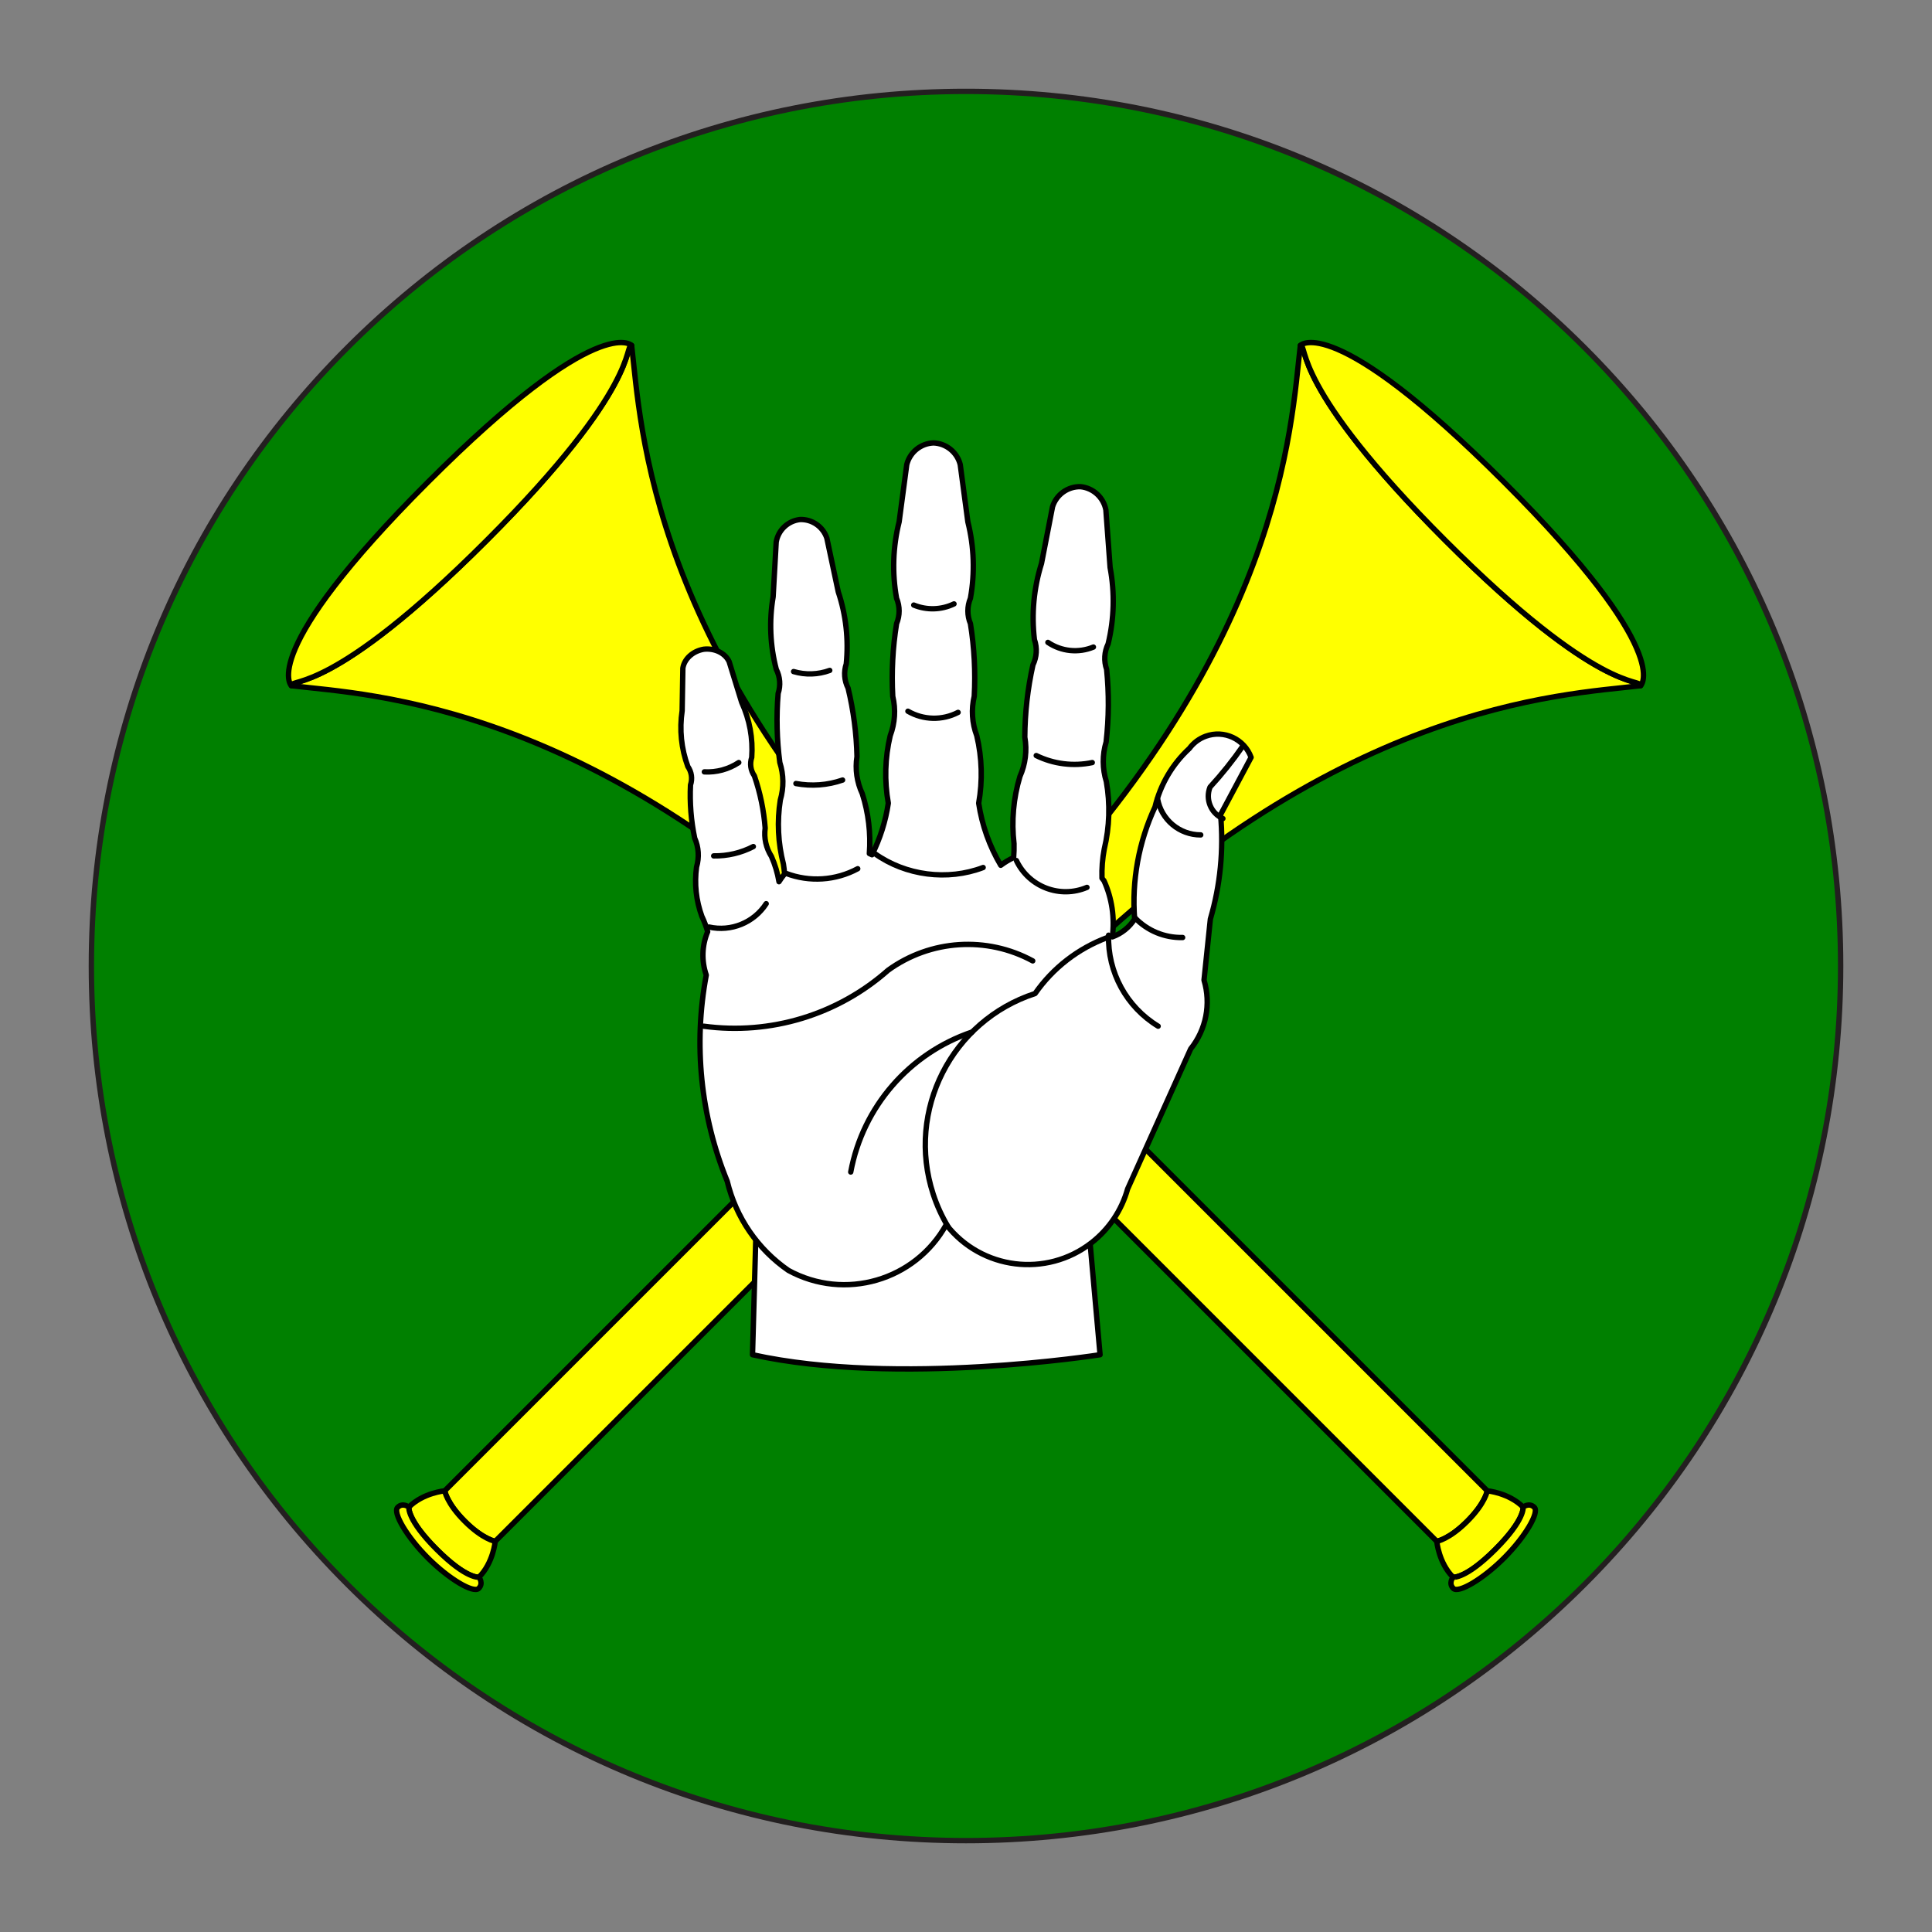 <?xml version="1.0" encoding="utf-8"?>
<!-- Generator: Adobe Illustrator 15.0.0, SVG Export Plug-In . SVG Version: 6.00 Build 0)  -->
<!DOCTYPE svg PUBLIC "-//W3C//DTD SVG 1.1//EN" "http://www.w3.org/Graphics/SVG/1.1/DTD/svg11.dtd">
<svg version="1.1" id="Round" xmlns="http://www.w3.org/2000/svg" xmlns:xlink="http://www.w3.org/1999/xlink" x="0px" y="0px"
	 width="360px" height="360px" viewBox="0 0 360 360" enable-background="new 0 0 360 360" xml:space="preserve">
<rect x="0" y="0" width="360" height="360" fill="#808080" stroke="none"/>
<g id="Field_2_">
	<g>
		<path fill="#008000" d="M180,342.975c-89.865,0-162.976-73.11-162.976-162.975S90.135,17.026,180,17.026
			c89.864,0,162.975,73.11,162.975,162.975S269.865,342.975,180,342.975z"/>
		<path fill="#231F20" d="M180,17.526c89.732,0,162.475,72.742,162.475,162.475S269.733,342.475,180,342.475
			S17.525,269.733,17.525,180S90.268,17.526,180,17.526 M180,16.526c-43.666,0-84.718,17.004-115.595,47.88
			C33.529,95.283,16.525,136.335,16.525,180c0,43.666,17.004,84.718,47.881,115.594c30.876,30.877,71.929,47.881,115.595,47.881
			s84.718-17.004,115.594-47.881c30.877-30.876,47.881-71.928,47.881-115.594c0-43.666-17.004-84.718-47.881-115.594
			C264.718,33.53,223.667,16.526,180,16.526L180,16.526z"/>
	</g>
</g>
<g id="Layer_3">
	<g>
		<path fill="#FFFF00" stroke="#000000" stroke-linecap="round" stroke-linejoin="round" stroke-miterlimit="10" d="M90.655,100.729
			c28.801-28.801,25.635-36.451,27.041-36.364c1.759,14.774,3.078,57.074,55.226,109.222l104.209,104.208
			c0,0-0.362,2.299-3.737,5.672c-3.374,3.375-5.672,3.738-5.672,3.738L163.513,182.997c-52.148-52.148-94.447-53.467-109.222-55.227
			C54.204,126.363,61.855,129.529,90.655,100.729z"/>
		<path fill="#FFFF00" stroke="#000000" stroke-linecap="round" stroke-linejoin="round" stroke-miterlimit="10" d="
			M273.394,283.467c3.375-3.373,3.737-5.672,3.737-5.672s4.007,0.357,6.679,3.029c0,0,0.412,2.291-5.178,7.881
			c-5.589,5.59-7.881,5.178-7.881,5.178c-2.672-2.672-3.029-6.678-3.029-6.678S270.02,286.842,273.394,283.467z"/>
		<path fill="#FFFF00" stroke="#000000" stroke-linecap="round" stroke-linejoin="round" stroke-miterlimit="10" d="
			M278.632,288.706c5.59-5.59,5.178-7.881,5.178-7.881s1.138-0.906,2.094,0.049c0.957,0.957-1.715,5.508-5.655,9.449
			c-3.94,3.939-8.491,6.611-9.448,5.654c-0.956-0.955-0.049-2.094-0.049-2.094S273.043,294.295,278.632,288.706z"/>
		<path fill="#FFFF00" stroke="#000000" stroke-linecap="round" stroke-linejoin="round" stroke-miterlimit="10" d="M90.655,100.729
			c28.801-28.801,25.635-36.451,27.041-36.364c0,0-6.024-6.463-37.946,25.459S54.292,127.77,54.292,127.77
			C54.204,126.363,61.855,129.529,90.655,100.729z"/>
	</g>
	<g>
		<path fill="#FFFF00" stroke="#000000" stroke-linecap="round" stroke-linejoin="round" stroke-miterlimit="10" d="
			M269.344,100.729c28.801,28.801,36.451,25.635,36.363,27.041c-14.774,1.759-57.074,3.078-109.222,55.227L92.277,287.206
			c0,0-2.297-0.363-5.672-3.738c-3.375-3.373-3.737-5.672-3.737-5.672l104.209-104.208c52.147-52.148,53.467-94.447,55.226-109.222
			C243.709,64.278,240.543,71.929,269.344,100.729z"/>
		<path fill="#FFFF00" stroke="#000000" stroke-linecap="round" stroke-linejoin="round" stroke-miterlimit="10" d="M86.605,283.467
			c3.375,3.375,5.672,3.738,5.672,3.738s-0.357,4.006-3.029,6.678c0,0-2.292,0.412-7.882-5.178
			c-5.589-5.588-5.177-7.881-5.177-7.881c2.672-2.672,6.679-3.029,6.679-3.029S83.23,280.094,86.605,283.467z"/>
		<path fill="#FFFF00" stroke="#000000" stroke-linecap="round" stroke-linejoin="round" stroke-miterlimit="10" d="M81.366,288.706
			c5.59,5.59,7.882,5.178,7.882,5.178s0.907,1.139-0.05,2.094c-0.956,0.957-5.507-1.715-9.448-5.654
			c-3.94-3.941-6.612-8.492-5.655-9.449c0.956-0.955,2.094-0.049,2.094-0.049S75.777,283.118,81.366,288.706z"/>
		<path fill="#FFFF00" stroke="#000000" stroke-linecap="round" stroke-linejoin="round" stroke-miterlimit="10" d="
			M269.344,100.729c28.801,28.801,36.451,25.635,36.363,27.041c0,0,6.463-6.024-25.459-37.946s-37.946-25.459-37.946-25.459
			C243.709,64.278,240.543,71.929,269.344,100.729z"/>
	</g>
</g>
<g>
	<path id="path21_2_" fill="#FFFFFF" stroke="#000000" stroke-linecap="round" stroke-linejoin="round" stroke-miterlimit="3" d="
		M204.981,252.434l-2.938-32.865l-60.91,0.341l-0.913,32.524C167.227,258.392,204.981,252.434,204.981,252.434z"/>
	<g>
		<path id="path34" fill="#FFFFFF" stroke="#000000" stroke-linecap="round" stroke-linejoin="round" stroke-miterlimit="3" d="
			M131.128,120.974c-2.041,0.357-3.624,1.799-3.888,3.54l-0.131,7.922c-0.524,3.523-0.164,7.063,1.059,10.387
			c0.707,1.025,0.885,2.266,0.495,3.447c-0.16,3.332,0.103,6.651,0.781,9.9c0.753,1.702,0.874,3.581,0.347,5.395
			c-0.419,3.114-0.082,6.236,0.99,9.174c0.441,0.924,0.802,1.883,1.082,2.867c-1.076,2.572-1.169,5.449-0.262,8.084
			c-2.42,12.918-1.062,26.261,3.91,38.428c1.624,6.747,5.68,12.658,11.393,16.601c10.482,5.736,23.629,1.923,29.415-8.532
			c6.541,8.407,18.659,9.921,27.066,3.381c3.26-2.536,5.619-6.052,6.731-10.027l11.748-26.092c2.886-3.604,3.816-8.395,2.488-12.814
			l1.183-11.385c1.853-6.307,2.497-12.907,1.901-19.453l5.688-10.673c-1.248-3.423-5.035-5.186-8.457-3.938
			c-1.216,0.443-2.273,1.235-3.044,2.276c-3.17,2.921-5.4,6.72-6.407,10.913c-3.034,6.518-4.341,13.707-3.795,20.875
			c-0.975,1.538-2.436,2.708-4.15,3.323c0.461-3.557-0.074-7.171-1.546-10.441c-0.124-0.17-0.253-0.338-0.386-0.503
			c-0.056-1.818,0.087-3.637,0.426-5.425c0.986-4.122,1.117-8.401,0.386-12.575c-0.748-2.396-0.762-4.962-0.039-7.366
			c0.514-4.498,0.544-9.037,0.093-13.541c-0.543-1.553-0.442-3.259,0.278-4.737c1.13-4.666,1.256-9.519,0.371-14.236l-0.788-10.735
			c-0.439-2.334-2.366-4.097-4.73-4.328c-2.373-0.051-4.495,1.469-5.209,3.733l-2.056,10.573c-1.438,4.581-1.89,9.414-1.322,14.182
			c0.542,1.551,0.441,3.253-0.277,4.729c-0.982,4.419-1.49,8.93-1.515,13.456c0.437,2.475,0.122,5.025-0.904,7.319
			c-1.221,4.057-1.597,8.32-1.105,12.528c0.021,0.863-0.003,1.728-0.069,2.589c-0.849,0.396-1.654,0.877-2.403,1.438
			c-2.106-3.555-3.502-7.484-4.112-11.57c0.742-4.172,0.62-8.452-0.355-12.575c-0.888-2.348-1.052-4.908-0.472-7.35
			c0.245-4.521,0.008-9.055-0.711-13.525c-0.631-1.517-0.631-3.222,0-4.738c0.85-4.727,0.687-9.578-0.479-14.237l-1.422-10.673
			c-0.579-2.301-2.606-3.944-4.977-4.034c-2.375,0.086-4.406,1.73-4.985,4.034l-1.422,10.673c-1.166,4.659-1.329,9.51-0.479,14.237
			c0.63,1.516,0.63,3.221,0,4.738c-0.718,4.47-0.957,9.004-0.711,13.525c0.581,2.442,0.416,5.002-0.472,7.35
			c-0.977,4.123-1.097,8.403-0.355,12.575c-0.498,3.343-1.523,6.585-3.037,9.607c-0.164-0.078-0.328-0.153-0.495-0.224
			c0.28-3.765-0.166-7.548-1.314-11.145c-1.015-2.16-1.359-4.575-0.989-6.933c-0.098-4.298-0.656-8.573-1.662-12.752
			c-0.708-1.394-0.832-3.014-0.339-4.498c0.459-4.538-0.049-9.121-1.492-13.448l-2.125-10.001c-0.714-2.139-2.755-3.55-5.008-3.463
			c-2.244,0.255-4.049,1.962-4.429,4.189l-0.572,10.21c-0.763,4.497-0.563,9.104,0.588,13.517c0.709,1.391,0.834,3.007,0.347,4.491
			c-0.355,4.286-0.251,8.597,0.31,12.86c0.729,2.272,0.762,4.711,0.093,7.002c-0.624,3.976-0.427,8.037,0.58,11.933
			c0.095,0.61,0.167,1.224,0.216,1.839c-0.379,0.458-0.728,0.941-1.043,1.445c-0.264-1.615-0.736-3.194-1.406-4.707
			c-1.013-1.598-1.42-3.439-1.167-5.287c-0.254-3.31-0.928-6.569-2.009-9.723c-0.707-1.024-0.885-2.265-0.495-3.447
			c0.248-3.533-0.392-7.034-1.878-10.271l-2.333-7.574C135.117,121.685,133.189,120.744,131.128,120.974z"/>
		<path id="path39" fill="none" stroke="#000000" stroke-linecap="round" stroke-linejoin="round" stroke-miterlimit="3" d="
			M206.346,174.696c-5.449,2.023-10.149,5.664-13.472,10.434c-15.563,5.074-24.065,21.804-18.991,37.365
			c0.696,2.137,1.632,4.185,2.791,6.108"/>
		<path id="path44" fill="none" stroke="#000000" stroke-linecap="round" stroke-linejoin="round" stroke-miterlimit="3" d="
			M131.138,191.22c12.421,1.682,24.959-2.127,34.346-10.434c7.9-5.72,18.382-6.396,26.95-1.739"/>
		<path id="path49" fill="none" stroke="#000000" stroke-linecap="round" stroke-linejoin="round" stroke-miterlimit="3" d="
			M181.129,192.303c-11.702,3.961-20.348,13.938-22.606,26.084"/>
		<path id="path54" fill="none" stroke="#000000" stroke-linecap="round" stroke-linejoin="round" stroke-miterlimit="3" d="
			M132.115,172.737c4.112,0.924,8.363-0.812,10.655-4.349"/>
		<path id="path59" fill="none" stroke="#000000" stroke-linecap="round" stroke-linejoin="round" stroke-miterlimit="3" d="
			M146.462,162.74c4.37,1.665,9.248,1.348,13.365-0.869"/>
		<path id="path64" fill="none" stroke="#000000" stroke-linecap="round" stroke-linejoin="round" stroke-miterlimit="3" d="
			M162.983,159.042c5.773,4.126,13.582,5.134,20.213,2.608"/>
		<path id="path69" fill="none" stroke="#000000" stroke-linecap="round" stroke-linejoin="round" stroke-miterlimit="3" d="
			M189.392,160.352c2.332,4.923,8.134,7.129,13.148,4.999"/>
		<path id="path74" fill="none" stroke="#000000" stroke-linecap="round" stroke-linejoin="round" stroke-miterlimit="3" d="
			M132.986,159.482c2.569,0.043,5.108-0.554,7.387-1.738"/>
		<path id="path79" fill="none" stroke="#000000" stroke-linecap="round" stroke-linejoin="round" stroke-miterlimit="3" d="
			M131.246,143.829c2.27,0.12,4.517-0.489,6.415-1.74"/>
		<path id="path84" fill="none" stroke="#000000" stroke-linecap="round" stroke-linejoin="round" stroke-miterlimit="3" d="
			M147.875,125.138c2.21,0.652,4.572,0.576,6.735-0.217"/>
		<path id="path89" fill="none" stroke="#000000" stroke-linecap="round" stroke-linejoin="round" stroke-miterlimit="3" d="
			M148.31,146c2.906,0.542,5.902,0.317,8.694-0.652"/>
		<path id="path94" fill="none" stroke="#000000" stroke-linecap="round" stroke-linejoin="round" stroke-miterlimit="3" d="
			M170.265,112.746c2.418,0.992,5.145,0.913,7.501-0.218"/>
		<path id="path99" fill="none" stroke="#000000" stroke-linecap="round" stroke-linejoin="round" stroke-miterlimit="3" d="
			M169.178,132.526c2.874,1.666,6.4,1.748,9.349,0.217"/>
		<path id="path104" fill="none" stroke="#000000" stroke-linecap="round" stroke-linejoin="round" stroke-miterlimit="3" d="
			M195.262,119.7c2.501,1.696,5.688,2.022,8.48,0.87"/>
		<path id="path109" fill="none" stroke="#000000" stroke-linecap="round" stroke-linejoin="round" stroke-miterlimit="3" d="
			M193.088,140.789c3.237,1.583,6.91,2.042,10.438,1.305"/>
		<path id="path114" fill="none" stroke="#000000" stroke-linecap="round" stroke-linejoin="round" stroke-miterlimit="3" d="
			M215.694,148.831c0.688,3.903,4.081,6.747,8.045,6.741"/>
		<path id="path119" fill="none" stroke="#000000" stroke-linecap="round" stroke-linejoin="round" stroke-miterlimit="3" d="
			M227.871,152.525c-2.247-0.992-3.306-3.584-2.396-5.866c2.202-2.396,4.236-4.939,6.091-7.613"/>
		<path id="path124" fill="none" stroke="#000000" stroke-linecap="round" stroke-linejoin="round" stroke-miterlimit="3" d="
			M211.458,170.999c2.318,2.429,5.553,3.77,8.909,3.694"/>
		<path id="path129" fill="none" stroke="#000000" stroke-linecap="round" stroke-linejoin="round" stroke-miterlimit="3" d="
			M206.567,174.261c-0.19,6.9,3.335,13.373,9.237,16.954"/>
	</g>
</g>
</svg>
